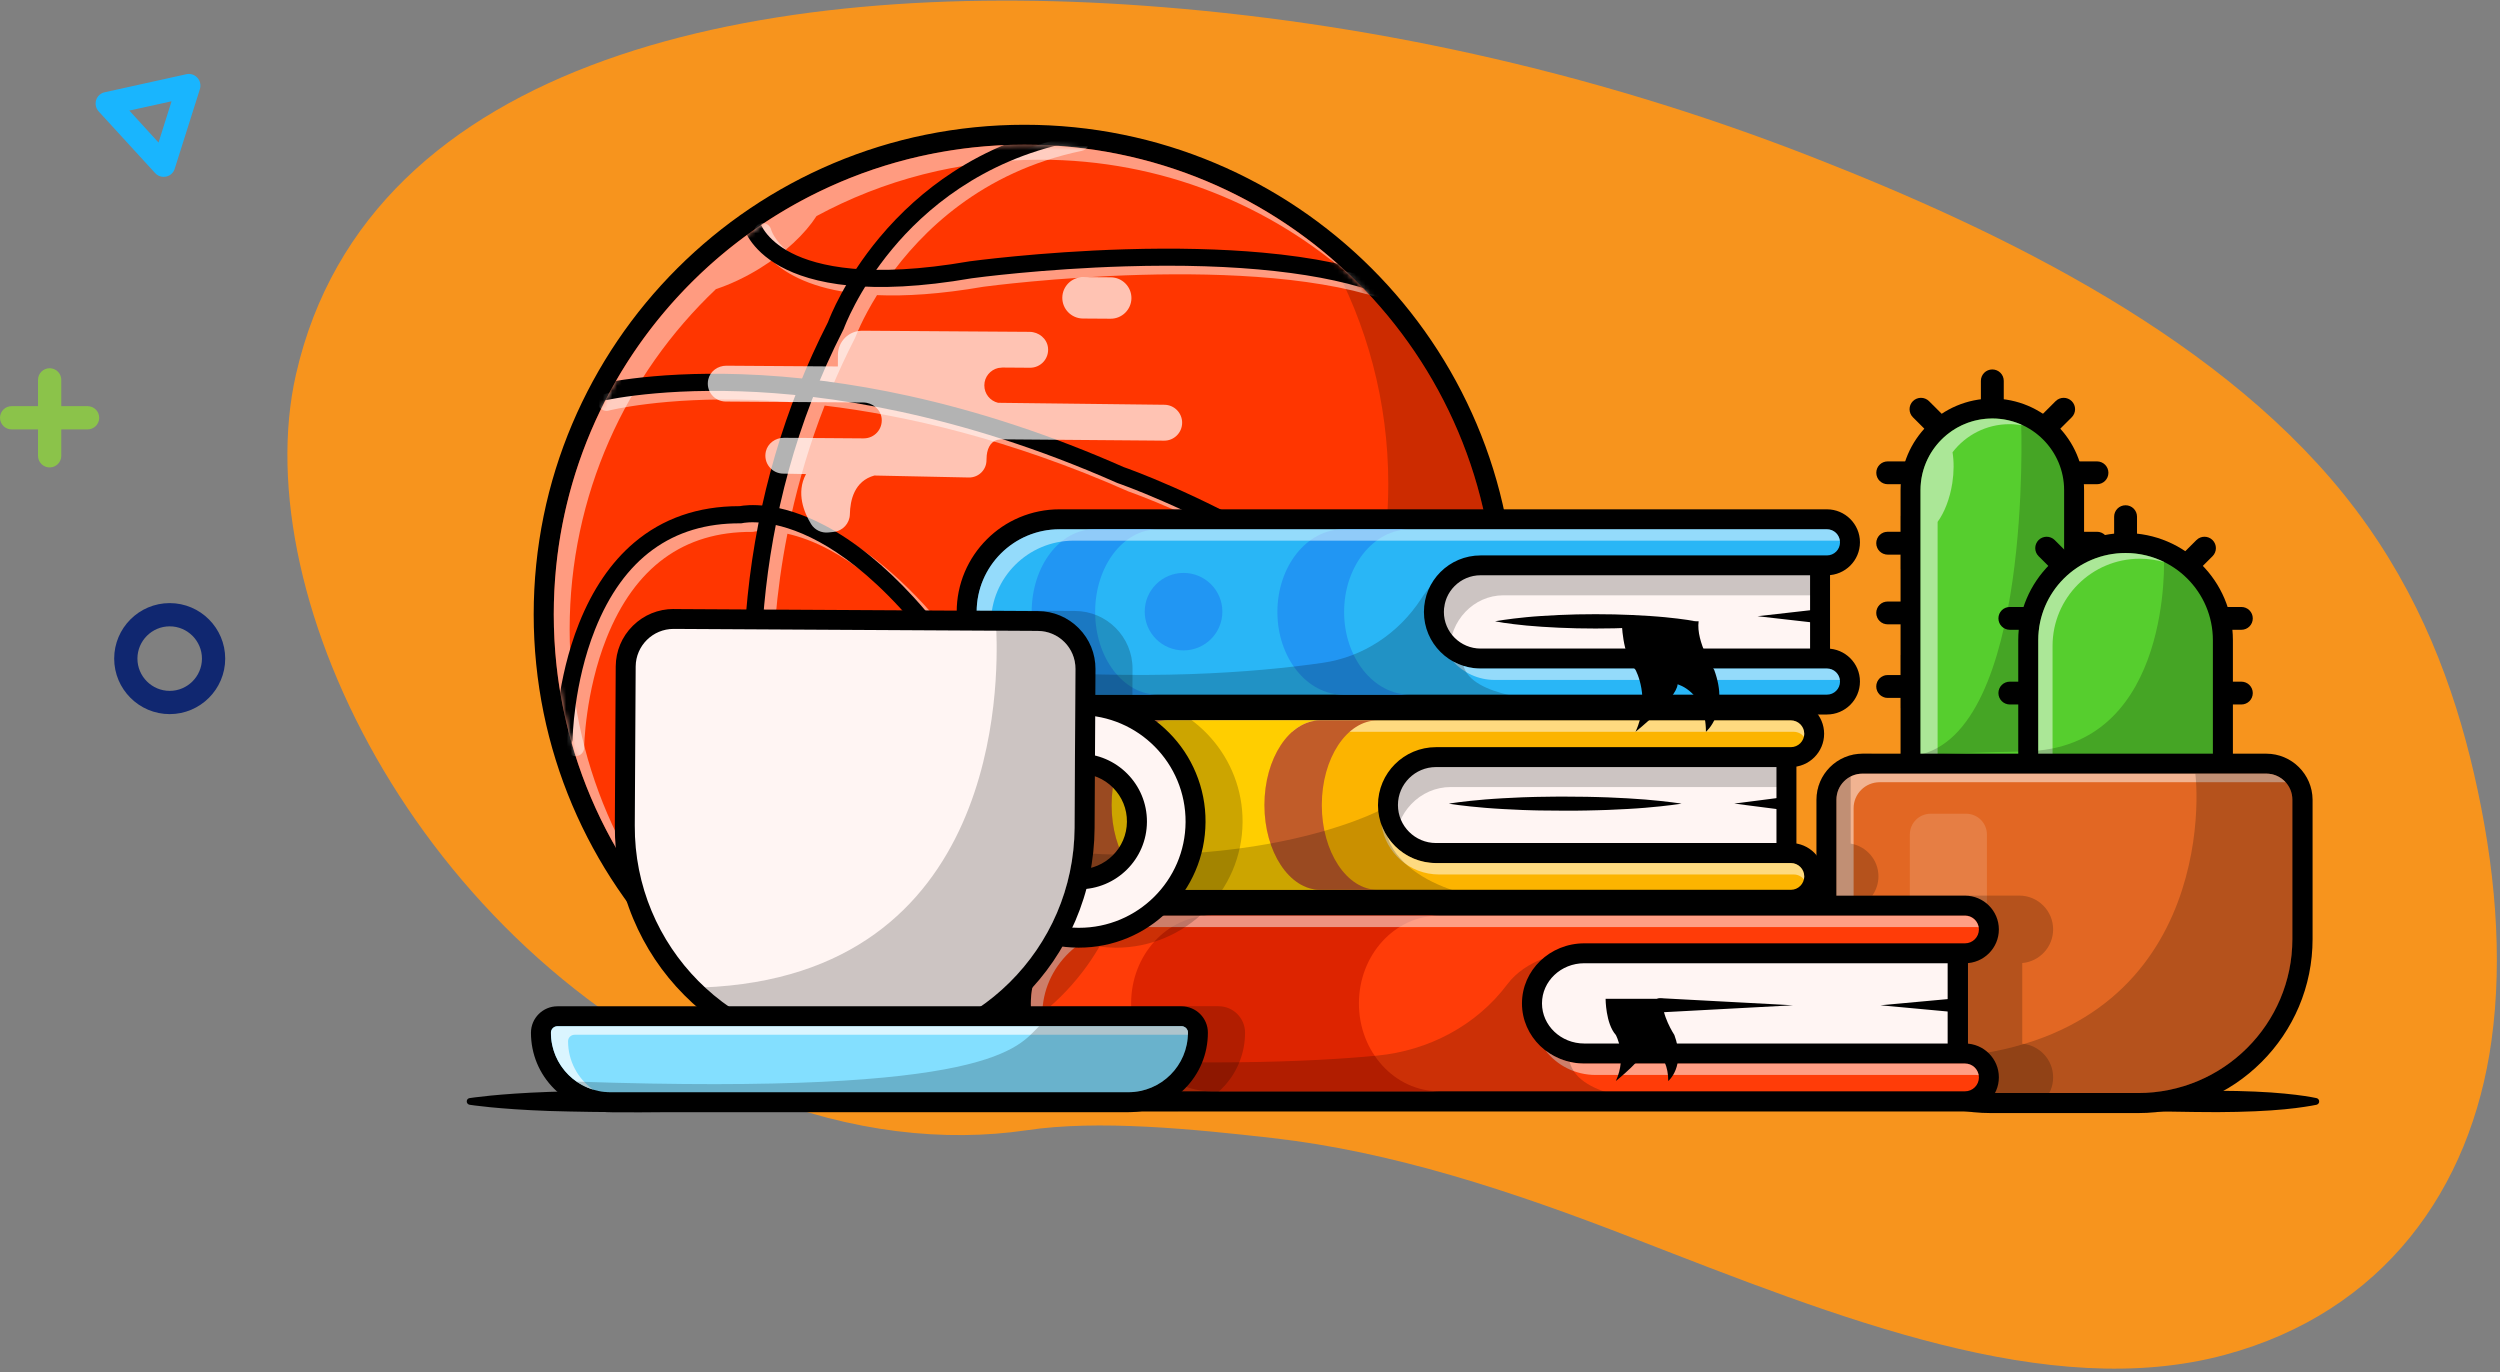 <svg width="541" height="297" viewBox="0 0 541 297" fill="none" xmlns="http://www.w3.org/2000/svg">
<rect x="0" y="0" width="541" height="297" fill="#808080" stroke="none"/>
<g clip-path="url(#clip0_1105_102)">
<path d="M391.993 33.915C433.454 50.105 482.211 73.693 509.771 110.274C523.691 128.708 531.037 148.592 535.365 167.38C539.988 187.423 541.668 207.153 539.156 225.2C534.727 257.374 515.717 283.928 481.522 293.175C443.264 303.52 397.865 285.185 353.318 267.898C326.969 257.653 301.163 249.198 275.364 246.268C258.037 244.301 237.595 242.267 222.168 244.586C204.407 247.198 184.389 245.048 163.803 236.894C92.355 208.476 52.95 129.912 64.046 81.028C79.742 12.083 165.36 -4.696 247.494 1.232C294.101 4.582 343.344 14.916 391.993 33.915Z" fill="#F7941D"/>
<path d="M10.745 101.154C9.356 101.154 8.229 100.027 8.229 98.639V82.2C8.229 80.811 9.356 79.685 10.745 79.685C12.133 79.685 13.26 80.811 13.26 82.2V98.639C13.26 100.027 12.133 101.154 10.745 101.154Z" fill="#8BC34A"/>
<path d="M18.954 92.924H2.515C1.127 92.924 0 91.797 0 90.409C0 89.021 1.127 87.894 2.515 87.894H18.954C20.343 87.894 21.469 89.021 21.469 90.409C21.469 91.797 20.343 92.924 18.954 92.924Z" fill="#8BC34A"/>
<path d="M36.721 154.535C30.101 154.535 24.709 149.143 24.709 142.523C24.709 135.903 30.101 130.511 36.721 130.511C43.341 130.511 48.734 135.903 48.734 142.523C48.734 149.143 43.341 154.535 36.721 154.535ZM36.721 135.541C32.878 135.541 29.739 138.68 29.739 142.523C29.739 146.366 32.878 149.505 36.721 149.505C40.564 149.505 43.703 146.366 43.703 142.523C43.703 138.68 40.564 135.541 36.721 135.541Z" fill="#102770"/>
<path d="M35.413 38.275C34.709 38.275 34.045 37.994 33.562 37.45L21.348 24.11C20.745 23.446 20.544 22.52 20.805 21.655C21.067 20.79 21.791 20.146 22.656 19.965L40.323 16.061C41.208 15.86 42.113 16.162 42.717 16.826C43.321 17.49 43.522 18.416 43.26 19.281L37.807 36.525C37.546 37.39 36.822 38.034 35.956 38.215C35.775 38.255 35.594 38.275 35.413 38.275ZM27.988 23.929L34.306 30.851L37.123 21.917L27.988 23.929Z" fill="#19B5FE"/>
<path d="M101.616 237.63C101.616 237.63 103.183 237.383 106.098 237.095C109.027 236.807 113.317 236.478 118.79 236.285C124.249 236.107 130.891 236.011 138.509 236.025C146.127 236.038 154.707 236.189 164.071 236.189C201.542 236.189 251.512 236.189 301.469 236.189C351.439 236.189 401.395 236.189 438.866 236.189C448.23 236.189 456.825 236.189 464.429 236.189C468.238 236.176 471.799 236.107 475.086 236.066C478.386 236.025 481.411 236.025 484.134 236.093C486.87 236.162 489.304 236.258 491.422 236.409C493.539 236.56 495.354 236.738 496.812 236.917C499.741 237.273 501.295 237.63 501.295 237.63C501.693 237.712 501.941 238.11 501.858 238.508C501.79 238.796 501.57 239.002 501.295 239.071C501.295 239.071 499.727 239.414 496.812 239.784C495.354 239.963 493.539 240.155 491.422 240.292C489.304 240.443 486.856 240.539 484.134 240.608C481.397 240.676 478.372 240.69 475.086 240.635C471.786 240.594 468.224 240.511 464.429 240.511C456.811 240.511 448.23 240.511 438.866 240.511C401.395 240.511 351.425 240.511 301.469 240.511C251.499 240.511 201.542 240.511 164.071 240.511C154.707 240.511 146.113 240.662 138.509 240.676C130.891 240.69 124.263 240.58 118.79 240.415C113.331 240.223 109.027 239.894 106.098 239.606C103.169 239.318 101.616 239.071 101.616 239.071C101.217 239.002 100.942 238.632 101.011 238.234C101.052 237.918 101.313 237.671 101.616 237.63Z" fill="black"/>
<path d="M431.138 92.092C429.777 92.092 428.663 90.994 428.663 89.622V82.419C428.663 81.061 429.763 79.949 431.138 79.949C432.5 79.949 433.613 81.047 433.613 82.419V89.622C433.613 90.981 432.513 92.092 431.138 92.092Z" fill="black"/>
<path d="M441.465 96.126C440.832 96.126 440.2 95.879 439.718 95.399C438.756 94.438 438.756 92.874 439.718 91.914L444.834 86.81C445.796 85.849 447.364 85.849 448.326 86.81C449.289 87.77 449.289 89.334 448.326 90.295L443.211 95.399C442.73 95.893 442.097 96.126 441.465 96.126Z" fill="black"/>
<path d="M453.786 104.784H446.566C445.205 104.784 444.091 103.686 444.091 102.314C444.091 100.942 445.191 99.844 446.566 99.844H453.786C455.147 99.844 456.261 100.942 456.261 102.314C456.261 103.686 455.147 104.784 453.786 104.784Z" fill="black"/>
<path d="M415.724 104.784H408.504C407.143 104.784 406.029 103.686 406.029 102.314C406.029 100.942 407.129 99.844 408.504 99.844H415.724C417.085 99.844 418.199 100.942 418.199 102.314C418.199 103.686 417.099 104.784 415.724 104.784Z" fill="black"/>
<path d="M453.786 120.014H446.566C445.205 120.014 444.091 118.917 444.091 117.544C444.091 116.172 445.191 115.075 446.566 115.075H453.786C455.147 115.075 456.261 116.172 456.261 117.544C456.261 118.917 455.147 120.014 453.786 120.014Z" fill="black"/>
<path d="M415.724 120.014H408.504C407.143 120.014 406.029 118.917 406.029 117.544C406.029 116.172 407.129 115.075 408.504 115.075H415.724C417.085 115.075 418.199 116.172 418.199 117.544C418.199 118.917 417.099 120.014 415.724 120.014Z" fill="black"/>
<path d="M453.786 135.107H446.566C445.205 135.107 444.091 134.01 444.091 132.637C444.091 131.265 445.191 130.168 446.566 130.168H453.786C455.147 130.168 456.261 131.265 456.261 132.637C456.261 134.01 455.147 135.107 453.786 135.107Z" fill="black"/>
<path d="M415.724 135.107H408.504C407.143 135.107 406.029 134.01 406.029 132.637C406.029 131.265 407.129 130.168 408.504 130.168H415.724C417.085 130.168 418.199 131.265 418.199 132.637C418.199 134.01 417.099 135.107 415.724 135.107Z" fill="black"/>
<path d="M453.786 151.024H446.566C445.205 151.024 444.091 149.926 444.091 148.554C444.091 147.182 445.191 146.084 446.566 146.084H453.786C455.147 146.084 456.261 147.182 456.261 148.554C456.261 149.926 455.147 151.024 453.786 151.024Z" fill="black"/>
<path d="M415.724 151.024H408.504C407.143 151.024 406.029 149.926 406.029 148.554C406.029 147.182 407.129 146.084 408.504 146.084H415.724C417.085 146.084 418.199 147.182 418.199 148.554C418.199 149.926 417.099 151.024 415.724 151.024Z" fill="black"/>
<path d="M420.811 96.126C420.179 96.126 419.546 95.879 419.065 95.399L413.95 90.295C412.987 89.334 412.987 87.77 413.95 86.81C414.912 85.849 416.48 85.849 417.442 86.81L422.558 91.914C423.52 92.874 423.52 94.438 422.558 95.399C422.076 95.893 421.444 96.126 420.811 96.126Z" fill="black"/>
<path d="M431.138 199.527C421.361 199.527 413.441 191.624 413.441 181.868V106.046C413.441 96.291 421.361 88.388 431.138 88.388C440.915 88.388 448.835 96.291 448.835 106.046V181.868C448.835 191.624 440.915 199.527 431.138 199.527Z" fill="#56CE2E"/>
<path d="M431.138 201.695C420.192 201.695 411.282 192.804 411.282 181.882V106.06C411.282 95.138 420.192 86.247 431.138 86.247C442.084 86.247 450.994 95.138 450.994 106.06V181.882C450.994 192.804 442.097 201.695 431.138 201.695ZM431.138 90.555C422.571 90.555 415.6 97.512 415.6 106.06V181.882C415.6 190.43 422.571 197.386 431.138 197.386C439.705 197.386 446.676 190.43 446.676 181.882V106.06C446.676 97.512 439.705 90.555 431.138 90.555Z" fill="black"/>
<g opacity="0.5">
<path d="M434.851 91.79C435.882 91.79 436.886 91.9 437.862 92.092C435.827 91.118 433.545 90.569 431.138 90.569C427.412 90.569 423.988 91.886 421.306 94.082C417.827 96.922 415.6 101.244 415.6 106.074V115.555V181.896C415.6 189.415 420.99 195.699 428.113 197.098C422.901 194.587 419.299 189.277 419.299 183.13V112.934C420.756 110.945 421.939 107.981 422.475 104.564C422.846 102.15 422.847 99.844 422.53 97.869C425.377 94.164 429.846 91.79 434.851 91.79Z" fill="white"/>
</g>
<g opacity="0.2">
<path d="M437.381 91.626C437.381 91.626 439.856 158.817 414.83 163.441C414.83 163.441 448.959 161.589 448.959 163.441C448.959 165.293 448.959 101.175 448.959 101.175C448.959 101.175 446.649 92.243 437.381 91.626Z" fill="black"/>
</g>
<path d="M459.973 122.251C458.612 122.251 457.498 121.153 457.498 119.781V111.809C457.498 110.451 458.598 109.339 459.973 109.339C461.335 109.339 462.449 110.437 462.449 111.809V119.781C462.449 121.139 461.348 122.251 459.973 122.251Z" fill="black"/>
<path d="M471.4 126.724C470.768 126.724 470.135 126.477 469.654 125.997C468.691 125.036 468.691 123.472 469.654 122.512L475.306 116.872C476.268 115.912 477.836 115.912 478.798 116.872C479.761 117.833 479.761 119.397 478.798 120.357L473.147 125.997C472.665 126.477 472.033 126.724 471.4 126.724Z" fill="black"/>
<path d="M485.027 136.287H477.038C475.677 136.287 474.563 135.19 474.563 133.818C474.563 132.445 475.663 131.348 477.038 131.348H485.027C486.389 131.348 487.502 132.445 487.502 133.818C487.502 135.19 486.402 136.287 485.027 136.287Z" fill="black"/>
<path d="M442.923 136.287H434.933C433.572 136.287 432.458 135.19 432.458 133.818C432.458 132.445 433.558 131.348 434.933 131.348H442.923C444.284 131.348 445.398 132.445 445.398 133.818C445.398 135.19 444.284 136.287 442.923 136.287Z" fill="black"/>
<path d="M485.027 152.451H477.038C475.677 152.451 474.563 151.353 474.563 149.981C474.563 148.609 475.663 147.511 477.038 147.511H485.027C486.389 147.511 487.502 148.609 487.502 149.981C487.502 151.353 486.402 152.451 485.027 152.451Z" fill="black"/>
<path d="M442.923 152.451H434.933C433.572 152.451 432.458 151.353 432.458 149.981C432.458 148.609 433.558 147.511 434.933 147.511H442.923C444.284 147.511 445.398 148.609 445.398 149.981C445.398 151.353 444.284 152.451 442.923 152.451Z" fill="black"/>
<path d="M448.547 126.724C447.914 126.724 447.282 126.477 446.8 125.997L441.149 120.357C440.186 119.397 440.186 117.833 441.149 116.872C442.111 115.912 443.679 115.912 444.641 116.872L450.293 122.512C451.255 123.472 451.255 125.036 450.293 125.997C449.812 126.477 449.179 126.724 448.547 126.724Z" fill="black"/>
<path d="M459.974 199.527C448.34 199.527 438.921 190.115 438.921 178.52V138.524C438.921 126.916 448.354 117.517 459.974 117.517C471.607 117.517 481.026 126.93 481.026 138.524V178.52C481.04 190.128 471.607 199.527 459.974 199.527Z" fill="#56CE2E"/>
<path d="M459.974 201.695C447.172 201.695 436.749 191.294 436.749 178.52V138.524C436.749 125.75 447.172 115.349 459.974 115.349C472.775 115.349 483.199 125.75 483.199 138.524V178.52C483.199 191.294 472.775 201.695 459.974 201.695ZM459.974 119.671C449.55 119.671 441.08 128.123 441.08 138.524V178.52C441.08 188.921 449.55 197.373 459.974 197.373C470.397 197.373 478.867 188.921 478.867 178.52V138.524C478.867 128.137 470.397 119.671 459.974 119.671Z" fill="black"/>
<g opacity="0.5">
<path d="M444.174 179.755V139.759C444.174 129.358 452.644 120.906 463.067 120.906C464.951 120.906 466.766 121.18 468.485 121.702C465.927 120.412 463.04 119.671 459.973 119.671C449.55 119.671 441.08 128.123 441.08 138.524V178.52C441.08 187.041 446.773 194.258 454.556 196.577C448.409 193.476 444.174 187.096 444.174 179.755Z" fill="white"/>
</g>
<path d="M430.808 238.687C421.306 238.687 412.382 234.996 405.672 228.3C398.961 221.604 395.262 212.685 395.262 203.218V173.046C395.262 168.751 398.769 165.252 403.073 165.252H490.445C494.749 165.252 498.256 168.751 498.256 173.046V203.218C498.256 212.699 494.557 221.604 487.846 228.3C481.136 234.996 472.198 238.687 462.71 238.687H430.808Z" fill="#E26723"/>
<path d="M490.431 167.42C493.553 167.42 496.069 169.945 496.069 173.046V203.218C496.069 221.618 481.122 236.532 462.682 236.532H430.794C412.355 236.532 397.408 221.618 397.408 203.218V173.046C397.408 169.931 399.938 167.42 403.045 167.42H490.431ZM490.431 163.098H403.059C397.559 163.098 393.09 167.557 393.09 173.046V203.218C393.09 208.295 394.094 213.22 396.06 217.872C397.958 222.359 400.68 226.379 404.145 229.837C407.611 233.294 411.64 235.997 416.136 237.904C420.784 239.867 425.734 240.868 430.822 240.868H462.71C467.798 240.868 472.734 239.867 477.396 237.904C481.892 236.011 485.921 233.294 489.386 229.837C492.851 226.379 495.56 222.359 497.472 217.872C499.438 213.234 500.442 208.295 500.442 203.218V173.046C500.401 167.557 495.932 163.098 490.431 163.098Z" fill="black"/>
<g opacity="0.15">
<path d="M425.473 208.144H417.786C415.297 208.144 413.29 206.127 413.29 203.657V180.578C413.29 178.095 415.311 176.092 417.786 176.092H425.473C427.962 176.092 429.969 178.109 429.969 180.578V203.643C429.969 206.127 427.962 208.144 425.473 208.144Z" fill="white"/>
</g>
<g opacity="0.5">
<path d="M401.12 205.07V174.898C401.12 171.783 403.65 169.272 406.758 169.272H494.13C494.295 169.272 494.46 169.286 494.611 169.3C493.58 168.147 492.081 167.42 490.417 167.42H403.045C399.924 167.42 397.407 169.945 397.407 173.046V203.218C397.407 217.035 405.837 228.876 417.827 233.925C407.844 228.176 401.12 217.405 401.12 205.07Z" fill="white"/>
</g>
<g opacity="0.2">
<path d="M468.279 120.604C468.279 120.604 470.135 160.669 439.856 162.522L438.316 165.293H481.177V134.476C481.163 134.476 477.231 121.524 468.279 120.604Z" fill="black"/>
</g>
<g opacity="0.2">
<path d="M496.069 173.046C496.069 169.931 493.539 167.42 490.431 167.42H475.072C476.364 178.863 475.072 231.565 409.659 229C411.653 230.632 413.826 232.032 416.164 233.171L418.515 234.2C422.324 235.709 426.463 236.546 430.808 236.546H462.696C481.136 236.546 496.083 221.631 496.083 203.232V173.046H496.069Z" fill="black"/>
</g>
<g opacity="0.2">
<path d="M414.238 147.483C414.238 145.11 413.07 143.01 411.282 141.721V146.084H408.504C407.143 146.084 406.029 147.182 406.029 148.554C406.029 149.912 407.129 151.024 408.504 151.024H411.282V153.26C413.07 151.957 414.238 149.857 414.238 147.483Z" fill="black"/>
</g>
<g opacity="0.2">
<path d="M444.298 233.143C444.298 229.329 441.355 226.187 437.615 225.857V208.404C441.355 208.075 444.298 204.933 444.298 201.119C444.298 197.085 441.011 193.805 436.968 193.805H405.163C406.002 192.625 406.497 191.198 406.497 189.648C406.497 186.08 403.898 183.13 400.488 182.554V165.883C402.344 165.568 403.967 164.539 405.053 163.098H403.059C397.559 163.098 393.09 167.557 393.09 173.046V203.218C393.09 222.153 407.184 237.863 425.459 240.47H436.968C441.011 240.47 444.298 237.177 444.298 233.143Z" fill="black"/>
</g>
<g opacity="0.2">
<path d="M411.282 111.603V115.088H408.504C407.143 115.088 406.029 116.186 406.029 117.558C406.029 118.93 407.129 120.028 408.504 120.028H411.282V123.143C413.07 121.839 414.238 119.74 414.238 117.38C414.238 114.992 413.07 112.893 411.282 111.603Z" fill="black"/>
</g>
<g opacity="0.2">
<path d="M406.029 132.637C406.029 133.735 406.758 134.668 407.762 134.984V130.305C406.758 130.621 406.029 131.54 406.029 132.637Z" fill="black"/>
</g>
<path d="M221.687 236.738C207.647 236.738 194.02 233.994 181.205 228.574C168.815 223.347 157.691 215.869 148.148 206.333C138.591 196.797 131.097 185.696 125.858 173.348C120.44 160.546 117.676 146.962 117.676 132.953C117.676 118.944 120.426 105.347 125.858 92.559C131.097 80.196 138.591 69.096 148.148 59.574C157.705 50.038 168.829 42.56 181.205 37.332C194.034 31.926 207.647 29.168 221.687 29.168C235.726 29.168 249.353 31.912 262.169 37.332C274.558 42.56 285.683 50.038 295.226 59.574C304.783 69.11 312.277 80.21 317.516 92.559C322.934 105.36 325.697 118.944 325.697 132.953C325.697 146.962 322.947 160.56 317.516 173.348C312.277 185.71 304.783 196.81 295.226 206.333C285.669 215.869 274.545 223.347 262.169 228.574C249.353 233.994 235.726 236.738 221.687 236.738Z" fill="#FF3600"/>
<path d="M221.687 31.308C277.941 31.308 323.539 76.807 323.539 132.939C323.539 189.072 277.941 234.57 221.687 234.57C165.433 234.57 119.835 189.072 119.835 132.939C119.835 76.807 165.433 31.308 221.687 31.308ZM221.687 27C214.482 27 207.29 27.727 200.291 29.154C193.47 30.54 186.76 32.626 180.352 35.329C174.054 37.99 167.99 41.27 162.311 45.098C156.687 48.885 151.407 53.234 146.594 58.037C141.795 62.825 137.422 68.108 133.627 73.72C129.791 79.386 126.504 85.437 123.837 91.722C121.128 98.116 119.038 104.811 117.649 111.617C116.219 118.601 115.49 125.777 115.49 132.967C115.49 140.157 116.219 147.333 117.649 154.317C119.038 161.122 121.128 167.818 123.837 174.212C126.504 180.496 129.791 186.547 133.627 192.214C137.422 197.826 141.781 203.094 146.594 207.897C151.393 212.685 156.687 217.049 162.311 220.836C167.99 224.664 174.054 227.943 180.352 230.605C186.76 233.308 193.47 235.393 200.291 236.779C207.29 238.206 214.482 238.933 221.687 238.933C228.892 238.933 236.084 238.206 243.083 236.779C249.903 235.393 256.614 233.308 263.022 230.605C269.32 227.943 275.384 224.664 281.063 220.836C286.687 217.049 291.967 212.699 296.78 207.897C301.579 203.108 305.951 197.826 309.747 192.214C313.583 186.547 316.87 180.496 319.537 174.212C322.246 167.818 324.336 161.122 325.725 154.317C327.155 147.333 327.884 140.157 327.884 132.967C327.884 125.777 327.155 118.601 325.725 111.617C324.336 104.811 322.246 98.116 319.537 91.722C316.87 85.437 313.583 79.386 309.747 73.72C305.951 68.108 301.593 62.839 296.78 58.037C291.981 53.248 286.687 48.885 281.063 45.098C275.384 41.27 269.32 37.99 263.022 35.329C256.614 32.626 249.903 30.54 243.083 29.154C236.084 27.713 228.892 27 221.687 27Z" fill="black"/>
<g opacity="0.2">
<path d="M287.718 55.567C295.804 70.139 300.424 86.906 300.424 104.743C300.424 160.875 254.826 206.374 198.572 206.374C173.381 206.374 150.321 197.236 132.541 182.115C149.908 213.399 183.322 234.584 221.701 234.584C277.955 234.584 323.553 189.085 323.553 132.953C323.539 101.957 309.637 74.2 287.718 55.567Z" fill="black"/>
</g>
<g opacity="0.5">
<path d="M221.687 31.308C206.437 31.308 191.972 34.656 178.991 40.652C166.766 46.292 155.848 54.277 146.828 64.046C130.08 82.158 119.835 106.362 119.835 132.953C119.835 162.988 132.898 189.977 153.648 208.583C134.906 190.156 123.273 164.525 123.273 136.191C123.273 107.213 135.429 81.074 154.927 62.565C157.966 61.563 161.211 60.054 164.415 58.078C169.915 54.689 174.233 50.586 176.695 46.758C191.092 38.978 207.592 34.56 225.125 34.56C251.279 34.56 275.136 44.398 293.163 60.575C274.779 42.477 249.546 31.308 221.687 31.308Z" fill="white"/>
</g>
<mask id="mask0_1105_102" style="mask-type:luminance" maskUnits="userSpaceOnUse" x="119" y="31" width="205" height="204">
<path d="M221.687 234.57C277.938 234.57 323.539 189.068 323.539 132.939C323.539 76.81 277.938 31.308 221.687 31.308C165.436 31.308 119.835 76.81 119.835 132.939C119.835 189.068 165.436 234.57 221.687 234.57Z" fill="white"/>
</mask>
<g mask="url(#mask0_1105_102)">
<g opacity="0.5">
<path d="M334.553 169.794C319.455 145.727 296.065 128.823 279.096 118.875C261.454 108.53 246.878 103.357 245.655 102.932C219.968 91.584 197.376 86.412 179.885 84.216C181.425 80.539 183.13 76.834 185.028 73.143C185.069 73.075 185.096 72.993 185.124 72.924C185.165 72.814 186.554 69.068 189.785 63.868C195.932 64.129 203.495 63.662 212.79 62.057C214.413 61.837 272.249 54.222 301.771 65.611C301.991 65.693 302.211 65.734 302.445 65.734C303.188 65.734 303.889 65.281 304.178 64.554C304.549 63.607 304.068 62.537 303.119 62.167C272.441 50.325 214.715 58.064 212.268 58.393C212.24 58.393 212.227 58.393 212.199 58.407C204.224 59.793 197.651 60.301 192.219 60.232C199.328 50.188 212.419 37.14 234.131 32.639C235.135 32.433 235.782 31.445 235.575 30.458C235.369 29.456 234.393 28.811 233.389 29.017C213.024 33.243 200.057 44.59 192.756 53.372C190.83 55.69 189.18 57.954 187.805 60.04C169.531 58.599 166.932 49.914 166.877 49.708C166.643 48.72 165.653 48.116 164.663 48.336C163.659 48.556 163.04 49.557 163.26 50.545C163.398 51.135 166.038 61.426 185.605 63.553C183.13 67.82 181.934 70.893 181.686 71.552C179.61 75.627 177.74 79.702 176.076 83.763C171.222 83.242 166.808 82.968 162.903 82.83C142.84 82.158 131.248 85.135 130.767 85.273C129.777 85.533 129.186 86.549 129.447 87.537C129.708 88.525 130.726 89.115 131.716 88.854C131.826 88.826 143.404 85.863 162.971 86.549C166.478 86.672 170.383 86.919 174.66 87.345C171.552 95.412 169.228 103.426 167.495 111.246C164.924 111.027 163.219 111.274 162.573 111.411C146.429 111.342 134.425 120.124 127.811 136.74C122.902 149.089 122.709 161.259 122.695 161.767C122.682 162.782 123.507 163.619 124.524 163.633C124.538 163.633 124.538 163.633 124.552 163.633C125.569 163.633 126.394 162.823 126.408 161.808C126.408 161.685 126.587 149.816 131.248 138.098C137.368 122.731 147.983 115.006 162.751 115.102C162.889 115.102 163.054 115.088 163.205 115.047C163.233 115.047 164.484 114.773 166.725 114.924C161.638 140.829 163.178 164.635 166.23 182.54C171.332 212.452 181.645 232.841 181.741 233.047C182.071 233.692 182.717 234.062 183.391 234.062C183.68 234.062 183.969 233.994 184.23 233.857C185.138 233.39 185.509 232.279 185.041 231.373C184.945 231.181 174.893 211.299 169.888 181.937C166.89 164.346 165.378 140.939 170.397 115.5C172.954 116.076 176.103 117.146 179.734 119.122C189.167 124.254 203.784 136.589 219.789 166.24C219.803 166.281 219.831 166.309 219.844 166.336C219.941 166.501 230.185 182.842 242.176 198.443C257.494 218.366 268.563 228.121 275.892 228.121C276.594 228.121 277.254 228.039 277.873 227.861C278.863 227.586 279.44 226.571 279.165 225.583C278.89 224.595 277.873 224.019 276.883 224.293C274.366 224.993 266.226 223.662 245.132 196.206C233.568 181.168 223.64 165.417 223.021 164.429C201.46 124.528 181.961 114.224 171.153 111.823C172.899 103.947 175.278 95.893 178.455 87.77C195.781 89.856 218.401 94.932 244.225 106.362C244.28 106.389 244.321 106.403 244.376 106.417C244.967 106.622 303.256 126.902 331.404 171.769C331.762 172.332 332.353 172.634 332.972 172.634C333.302 172.634 333.646 172.538 333.948 172.346C334.828 171.811 335.089 170.658 334.553 169.794Z" fill="white"/>
</g>
</g>
<mask id="mask1_1105_102" style="mask-type:luminance" maskUnits="userSpaceOnUse" x="119" y="31" width="205" height="204">
<path d="M221.687 234.57C277.938 234.57 323.539 189.068 323.539 132.939C323.539 76.81 277.938 31.308 221.687 31.308C165.436 31.308 119.835 76.81 119.835 132.939C119.835 189.068 165.436 234.57 221.687 234.57Z" fill="white"/>
</mask>
<g mask="url(#mask1_1105_102)">
<path d="M299.943 63.896C299.723 63.896 299.489 63.854 299.269 63.772C286.989 59.038 267.725 56.912 243.565 57.639C225.62 58.174 211.058 60.109 210.301 60.218C165.68 67.943 160.95 49.502 160.758 48.72L164.374 47.897V47.87C164.415 48.02 165.433 51.752 171.291 54.757C176.928 57.639 188.177 60.301 209.71 56.569C209.738 56.569 209.751 56.555 209.779 56.555C209.93 56.541 224.932 54.497 243.468 53.948C254.373 53.619 264.369 53.866 273.17 54.661C284.253 55.663 293.493 57.57 300.63 60.328C301.579 60.699 302.06 61.769 301.689 62.716C301.386 63.443 300.685 63.896 299.943 63.896Z" fill="black"/>
<path d="M330.51 170.782C329.892 170.782 329.287 170.48 328.943 169.917C314.257 146.509 291.403 130.003 274.834 120.275C256.793 109.696 242.066 104.619 241.914 104.564C241.859 104.551 241.818 104.523 241.763 104.509C207.208 89.224 178.372 85.287 160.276 84.683C140.764 84.024 129.323 86.974 129.2 87.002C128.21 87.262 127.192 86.672 126.931 85.684C126.669 84.697 127.261 83.681 128.251 83.42C128.732 83.297 140.338 80.306 160.386 80.978C172.116 81.376 184.326 82.954 196.674 85.671C212.062 89.06 227.71 94.246 243.166 101.079C244.39 101.505 258.965 106.691 276.607 117.023C287.388 123.348 297.206 130.332 305.787 137.796C316.54 147.154 325.381 157.294 332.064 167.941C332.614 168.806 332.339 169.945 331.473 170.493C331.184 170.686 330.84 170.782 330.51 170.782Z" fill="black"/>
<path d="M273.362 226.255C269.443 226.255 264.521 223.497 258.415 217.872C253.052 212.946 246.755 205.77 239.687 196.563C227.696 180.963 217.452 164.621 217.356 164.456C217.328 164.429 217.314 164.388 217.301 164.36C201.295 134.709 186.678 122.374 177.245 117.243C167.33 111.85 160.95 113.14 160.716 113.195C160.565 113.236 160.427 113.25 160.262 113.25C145.48 113.154 134.879 120.879 128.76 136.246C124.098 147.964 123.919 159.832 123.905 159.942C123.892 160.957 123.067 161.767 122.049 161.767C122.035 161.767 122.035 161.767 122.022 161.767C121.004 161.753 120.179 160.916 120.193 159.901C120.193 159.393 120.385 147.223 125.308 134.874C128.237 127.533 132.238 121.661 137.202 117.448C143.39 112.193 151.049 109.531 159.96 109.531C160.001 109.531 160.042 109.531 160.084 109.531C161.514 109.257 168.417 108.365 178.565 113.744C184.959 117.133 191.408 122.36 197.747 129.276C205.571 137.824 213.23 149.02 220.546 162.535C221.178 163.537 231.106 179.275 242.657 194.313C249.601 203.341 255.761 210.353 260.959 215.141C268.948 222.496 272.812 222.839 274.407 222.4C275.397 222.125 276.415 222.702 276.69 223.69C276.965 224.677 276.387 225.693 275.397 225.967C274.751 226.173 274.077 226.255 273.362 226.255Z" fill="black"/>
<path d="M180.888 232.196C180.215 232.196 179.568 231.826 179.238 231.181C179.128 230.975 176.598 225.981 173.394 217.227C170.452 209.173 166.381 196.303 163.728 180.674C160.73 163.098 160.084 145.7 161.789 128.96C163.934 108.049 169.778 88.113 179.183 69.7C179.596 68.588 182.745 60.534 190.239 51.505C194.887 45.921 200.236 41.133 206.162 37.263C213.574 32.42 221.879 29.031 230.872 27.165C231.876 26.959 232.852 27.604 233.059 28.605C233.265 29.607 232.619 30.581 231.615 30.787C212.295 34.794 200.002 45.551 193.085 53.879C185.591 62.894 182.649 70.989 182.621 71.072C182.594 71.14 182.566 71.222 182.525 71.291C161.637 112.138 162.751 152.999 167.371 180.071C172.377 209.433 182.429 229.315 182.525 229.507C182.992 230.413 182.635 231.524 181.713 231.991C181.466 232.142 181.177 232.196 180.888 232.196Z" fill="black"/>
</g>
<path d="M310.242 161.685C303.586 161.685 298.196 167.296 298.196 174.226C298.196 181.155 303.586 186.766 310.242 186.766H386.586V161.685H310.242Z" fill="#FFF5F3"/>
<path d="M388.745 188.921H310.242C302.404 188.921 296.037 182.335 296.037 174.226C296.037 166.116 302.404 159.53 310.242 159.53H388.745V188.921ZM310.242 163.839C304.796 163.839 300.369 168.49 300.369 174.226C300.369 179.947 304.796 184.612 310.242 184.612H384.427V163.852H310.242V163.839Z" fill="black"/>
<g opacity="0.2">
<path d="M301.895 182.856C301.895 175.927 307.285 170.315 313.94 170.315H386.586V161.685H310.241C303.586 161.685 298.196 167.296 298.196 174.226C298.196 177.793 299.626 181.004 301.922 183.281C301.922 183.13 301.895 182.993 301.895 182.856Z" fill="black"/>
</g>
<path d="M217.41 194.711C206.093 194.711 196.88 185.518 196.88 174.226C196.88 162.933 206.093 153.74 217.41 153.74H387.521C390.312 153.74 392.581 156.004 392.581 158.79C392.581 161.575 390.312 163.839 387.521 163.839H310.75C305.016 163.839 300.341 168.49 300.341 174.226C300.341 179.947 305.002 184.612 310.75 184.612H387.521C390.312 184.612 392.581 186.876 392.581 189.662C392.581 192.447 390.312 194.711 387.521 194.711H217.41Z" fill="#FCB400"/>
<path d="M387.535 155.894C389.13 155.894 390.436 157.184 390.436 158.79C390.436 160.381 389.143 161.685 387.535 161.685H310.764C303.82 161.685 298.196 167.297 298.196 174.226C298.196 181.155 303.82 186.767 310.764 186.767H387.535C389.13 186.767 390.436 188.056 390.436 189.662C390.436 191.253 389.143 192.557 387.535 192.557H217.41C207.262 192.557 199.039 184.352 199.039 174.226C199.039 164.1 207.262 155.894 217.41 155.894H387.535ZM387.535 151.586H217.41C214.344 151.586 211.374 152.19 208.582 153.37C205.873 154.509 203.453 156.141 201.377 158.213C199.301 160.285 197.664 162.714 196.523 165.403C195.34 168.202 194.735 171.166 194.735 174.212C194.735 177.272 195.34 180.235 196.523 183.021C197.664 185.724 199.301 188.139 201.377 190.21C203.453 192.282 205.887 193.915 208.582 195.054C211.388 196.234 214.358 196.838 217.41 196.838H387.521C391.508 196.838 394.74 193.6 394.74 189.634C394.74 185.669 391.495 182.431 387.521 182.431H310.75C306.213 182.431 302.514 178.74 302.514 174.212C302.514 169.684 306.213 165.993 310.75 165.993H387.521C391.508 165.993 394.74 162.755 394.74 158.79C394.74 154.824 391.522 151.586 387.535 151.586Z" fill="black"/>
<g opacity="0.5">
<path d="M199.672 176.695C199.672 166.569 207.895 158.364 218.043 158.364H388.153C389.047 158.364 389.831 158.776 390.367 159.407C390.408 159.215 390.436 159.009 390.436 158.79C390.436 157.198 389.143 155.894 387.534 155.894H217.41C207.262 155.894 199.039 164.1 199.039 174.226C199.039 176.215 199.356 178.122 199.947 179.92C199.768 178.863 199.672 177.793 199.672 176.695Z" fill="white"/>
</g>
<g opacity="0.5">
<path d="M387.535 186.767H310.764C305.333 186.767 300.712 183.309 298.966 178.493C299.846 184.557 305.058 189.236 311.383 189.236H388.153C389.047 189.236 389.831 189.648 390.367 190.279C390.408 190.087 390.436 189.881 390.436 189.662C390.436 188.056 389.13 186.767 387.535 186.767Z" fill="white"/>
</g>
<path d="M273.61 174.226C273.61 164.1 279.014 155.894 285.683 155.894H252.612C245.943 155.894 240.539 164.1 240.539 174.226C240.539 184.352 245.943 192.557 252.612 192.557H285.683C279.027 192.543 273.61 184.338 273.61 174.226Z" fill="#FFCE00"/>
<path d="M286.04 174.226C286.04 164.1 291.445 155.894 298.114 155.894H285.697C279.028 155.894 273.624 164.1 273.624 174.226C273.624 184.352 279.028 192.557 285.697 192.557H298.114C291.445 192.543 286.04 184.338 286.04 174.226Z" fill="#C15C29"/>
<path d="M240.553 174.226C240.553 164.1 245.957 155.894 252.626 155.894H240.209C233.54 155.894 228.136 164.1 228.136 174.226C228.136 184.352 233.54 192.557 240.209 192.557H252.626C245.957 192.543 240.553 184.338 240.553 174.226Z" fill="#C15C29"/>
<g opacity="0.2">
<path d="M299.612 174.843C299.612 174.843 265.634 193.956 200.153 179.769C200.153 179.769 197.994 182.54 198.613 183.158C199.232 183.775 209.119 193.023 209.119 193.023L217.149 194.258C217.149 194.258 328.351 192.721 326.811 194.258C325.271 195.795 301.936 192.708 299.695 179L300.547 170.836L299.612 174.843Z" fill="black"/>
</g>
<path d="M384.881 175.131L375.296 173.896L384.881 172.661C385.568 172.579 386.187 173.059 386.269 173.732C386.352 174.404 385.871 175.035 385.197 175.117C385.087 175.145 384.977 175.145 384.881 175.131Z" fill="black"/>
<path d="M363.883 173.91C363.883 173.91 363.099 174.047 361.724 174.212C361.037 174.294 360.198 174.39 359.236 174.5C358.273 174.596 357.2 174.706 356.018 174.802C354.835 174.898 353.556 174.994 352.209 175.063C350.861 175.145 349.431 175.213 347.946 175.268C347.204 175.296 346.461 175.323 345.705 175.337C345.32 175.351 344.949 175.364 344.563 175.364C344.178 175.378 343.793 175.378 343.408 175.392C341.855 175.433 340.287 175.433 338.706 175.433C337.124 175.419 335.557 175.419 334.003 175.392C333.618 175.392 333.233 175.378 332.848 175.378C332.463 175.364 332.078 175.351 331.707 175.351C330.95 175.323 330.194 175.31 329.465 175.282C327.994 175.227 326.564 175.159 325.202 175.076C324.529 175.035 323.869 174.994 323.236 174.953C322.604 174.898 321.985 174.857 321.393 174.816C320.211 174.72 319.125 174.623 318.176 174.514C317.213 174.418 316.374 174.322 315.687 174.226C314.312 174.047 313.528 173.91 313.528 173.91C313.528 173.91 314.312 173.773 315.687 173.594C316.374 173.512 317.213 173.402 318.176 173.306C319.138 173.21 320.211 173.1 321.393 173.004C321.985 172.963 322.604 172.908 323.236 172.867C323.869 172.826 324.529 172.785 325.202 172.744C326.55 172.661 327.98 172.593 329.465 172.538C330.208 172.51 330.95 172.483 331.707 172.469C332.092 172.456 332.463 172.442 332.848 172.442C333.233 172.442 333.618 172.428 334.003 172.428C335.557 172.387 337.124 172.387 338.706 172.387C340.287 172.401 341.855 172.401 343.408 172.428C343.793 172.442 344.178 172.442 344.563 172.456C344.949 172.469 345.334 172.483 345.705 172.483C346.461 172.51 347.217 172.524 347.946 172.552C349.417 172.607 350.848 172.675 352.209 172.757C353.556 172.84 354.835 172.936 356.018 173.018C357.2 173.114 358.287 173.21 359.236 173.32C360.198 173.416 361.037 173.512 361.724 173.608C363.099 173.773 363.883 173.91 363.883 173.91Z" fill="black"/>
<path d="M342.803 204.137C335.763 204.137 330.056 209.955 330.056 217.145C330.056 224.334 335.763 230.152 342.803 230.152H423.671V204.137H342.803Z" fill="#FFF5F3"/>
<path d="M425.871 232.334H342.803C334.567 232.334 327.856 225.514 327.856 217.131C327.856 208.747 334.567 201.928 342.803 201.928H425.871V232.334ZM342.803 206.333C336.987 206.333 332.243 211.19 332.243 217.145C332.243 223.099 336.973 227.957 342.803 227.957H421.471V206.333H342.803Z" fill="black"/>
<path d="M242.767 238.302C230.721 238.302 220.917 228.808 220.917 217.131C220.917 205.454 230.721 195.96 242.767 195.96H425.225C428.072 195.96 430.396 198.278 430.396 201.119C430.396 203.959 428.072 206.278 425.225 206.278H342.831C336.602 206.278 331.528 211.149 331.528 217.131C331.528 223.113 336.602 227.984 342.831 227.984H425.225C428.072 227.984 430.396 230.303 430.396 233.143C430.396 235.984 428.072 238.302 425.225 238.302H242.767Z" fill="#FF3C08"/>
<path d="M425.225 198.127C426.889 198.127 428.237 199.472 428.237 201.132C428.237 202.793 426.889 204.137 425.225 204.137H342.831C335.392 204.137 329.355 209.955 329.355 217.145C329.355 224.334 335.392 230.152 342.831 230.152H425.225C426.889 230.152 428.237 231.497 428.237 233.157C428.237 234.817 426.889 236.162 425.225 236.162H242.767C231.89 236.162 223.076 227.655 223.076 217.158C223.076 206.662 231.89 198.155 242.767 198.155H425.225M425.225 193.819H242.767C239.549 193.819 236.414 194.437 233.471 195.63C230.611 196.797 228.053 198.47 225.839 200.597C223.626 202.738 221.879 205.235 220.669 208.007C219.404 210.902 218.758 213.975 218.758 217.131C218.758 220.287 219.404 223.36 220.669 226.255C221.893 229.041 223.626 231.538 225.839 233.665C228.04 235.791 230.611 237.465 233.471 238.632C236.428 239.839 239.549 240.443 242.767 240.443H425.225C429.268 240.443 432.554 237.164 432.554 233.13C432.554 229.096 429.268 225.816 425.225 225.816H342.831C337.784 225.816 333.687 221.92 333.687 217.131C333.687 212.342 337.784 208.446 342.831 208.446H425.225C429.268 208.446 432.554 205.166 432.554 201.132C432.554 197.098 429.268 193.819 425.225 193.819Z" fill="black"/>
<g opacity="0.5">
<path d="M425.225 230.152H342.831C339.668 230.152 336.767 229.096 334.47 227.339C336.918 230.536 340.864 232.622 345.306 232.622H427.7C427.865 232.622 428.03 232.649 428.182 232.677C427.948 231.236 426.724 230.152 425.225 230.152Z" fill="white"/>
</g>
<path d="M294.071 217.145C294.071 206.648 301.826 198.141 311.41 198.141H262.114C252.543 198.141 244.774 206.648 244.774 217.145C244.774 227.641 252.53 236.148 262.114 236.148H311.41C301.826 236.148 294.071 227.641 294.071 217.145Z" fill="#DD2400"/>
<g opacity="0.5">
<path d="M225.551 219.614C225.551 209.118 234.365 200.611 245.242 200.611H427.7C427.865 200.611 428.03 200.638 428.181 200.666C427.948 199.239 426.71 198.155 425.225 198.155H242.767C231.89 198.155 223.075 206.662 223.075 217.158C223.075 222.907 225.729 228.067 229.91 231.552C227.187 228.272 225.551 224.129 225.551 219.614Z" fill="white"/>
</g>
<g opacity="0.2">
<path d="M337.922 206.291C337.922 206.291 330.331 207.458 326.192 212.987C319.509 221.92 309.114 227.367 297.99 228.437C282.685 229.905 259.171 230.673 223.942 228.794L220.848 238.042H357.09C357.09 238.042 339.476 237.424 339.476 228.176L335.158 224.472L332.064 218.928C332.05 218.928 332.669 209.063 337.922 206.291Z" fill="black"/>
</g>
<path d="M347.451 216.143C347.451 216.143 347.451 221.481 349.665 223.964C349.665 223.964 352.167 228.492 349.665 233.939C349.665 233.939 356.293 228.615 356.444 226.297C356.444 226.297 361.009 227.477 361.009 233.939C361.009 233.939 364.846 230.756 362.329 223.964C362.329 223.964 359.387 219.532 359.827 216.143H347.451Z" fill="black"/>
<path d="M359.332 216.006L388.016 217.543L359.332 219.079C358.479 219.121 357.75 218.476 357.709 217.625C357.668 216.774 358.314 216.047 359.167 216.006C359.222 216.006 359.29 216.006 359.332 216.006Z" fill="black"/>
<path d="M406.923 217.543L423.671 216.006C424.524 215.924 425.28 216.555 425.363 217.405C425.445 218.256 424.813 219.011 423.96 219.093C423.864 219.107 423.767 219.107 423.671 219.093L406.923 217.543Z" fill="black"/>
<path d="M319.812 120.193C313.363 120.193 308.138 125.667 308.138 132.432C308.138 139.196 313.363 144.671 319.812 144.671H393.86V120.193H319.812Z" fill="#FFF5F3"/>
<path d="M396.019 146.825H319.812C312.18 146.825 305.965 140.362 305.965 132.432C305.965 124.487 312.18 118.038 319.812 118.038H396.019V146.825ZM319.812 122.347C314.559 122.347 310.297 126.875 310.297 132.432C310.297 137.989 314.559 142.516 319.812 142.516H391.701V122.347H319.812Z" fill="black"/>
<g opacity="0.2">
<path d="M313.693 141.062C313.693 134.298 318.918 128.823 325.367 128.823H393.86V120.193H319.812C313.363 120.193 308.138 125.667 308.138 132.432C308.138 136.905 310.434 140.801 313.844 142.942C313.748 142.324 313.693 141.693 313.693 141.062Z" fill="black"/>
</g>
<path d="M229.277 152.478C218.194 152.478 209.188 143.491 209.188 132.432C209.188 121.373 218.194 112.385 229.277 112.385H395.345C398.095 112.385 400.337 114.622 400.337 117.366C400.337 120.11 398.095 122.347 395.345 122.347H320.403C314.834 122.347 310.297 126.875 310.297 132.432C310.297 137.989 314.834 142.517 320.403 142.517H395.345C398.095 142.517 400.337 144.753 400.337 147.497C400.337 150.241 398.095 152.478 395.345 152.478H229.277Z" fill="#29B6F6"/>
<path d="M395.345 114.54C396.913 114.54 398.178 115.802 398.178 117.366C398.178 118.93 396.913 120.193 395.345 120.193H320.403C313.624 120.193 308.138 125.667 308.138 132.432C308.138 139.196 313.624 144.671 320.403 144.671H395.345C396.913 144.671 398.178 145.933 398.178 147.497C398.178 149.061 396.913 150.324 395.345 150.324H229.277C219.377 150.324 211.346 142.311 211.346 132.432C211.346 122.553 219.377 114.54 229.277 114.54H395.345ZM395.345 110.217H229.277C226.28 110.217 223.364 110.807 220.614 111.96C217.96 113.085 215.582 114.677 213.546 116.721C211.498 118.766 209.902 121.139 208.775 123.774C207.62 126.518 207.029 129.427 207.029 132.418C207.029 135.409 207.62 138.318 208.775 141.062C209.902 143.71 211.498 146.084 213.546 148.115C215.595 150.159 217.974 151.751 220.614 152.876C223.364 154.028 226.28 154.618 229.277 154.618H395.345C399.291 154.618 402.495 151.421 402.495 147.483C402.495 143.546 399.291 140.349 395.345 140.349H320.403C316.031 140.349 312.455 136.795 312.455 132.418C312.455 128.055 316.017 124.487 320.403 124.487H395.345C399.291 124.487 402.495 121.29 402.495 117.352C402.495 113.428 399.291 110.217 395.345 110.217Z" fill="black"/>
<g opacity="0.5">
<path d="M395.345 144.671H320.404C318.231 144.671 316.182 144.094 314.408 143.106C316.65 145.576 319.881 147.14 323.484 147.14H398.136C397.958 145.741 396.789 144.671 395.345 144.671Z" fill="white"/>
</g>
<path d="M236.991 132.432C236.991 122.553 243.055 114.54 250.536 114.54H236.799C229.318 114.54 223.254 122.553 223.254 132.432C223.254 142.311 229.318 150.324 236.799 150.324H250.536C243.042 150.31 236.991 142.311 236.991 132.432Z" fill="#2196F3"/>
<path d="M290.867 132.432C290.867 122.553 297.233 114.54 305.099 114.54H290.66C282.795 114.54 276.428 122.553 276.428 132.432C276.428 142.311 282.795 150.324 290.66 150.324H305.099C297.247 150.31 290.867 142.311 290.867 132.432Z" fill="#2196F3"/>
<path d="M256.119 140.746C260.759 140.746 264.52 136.993 264.52 132.363C264.52 127.733 260.759 123.979 256.119 123.979C251.479 123.979 247.717 127.733 247.717 132.363C247.717 136.993 251.479 140.746 256.119 140.746Z" fill="#2196F3"/>
<path d="M350.958 134.449C350.958 134.449 350.958 141.625 353.928 144.959C353.928 144.959 357.297 151.051 353.928 158.364C353.928 158.364 362.838 151.216 363.031 148.087C363.031 148.087 369.164 149.665 369.164 158.364C369.164 158.364 374.306 154.083 370.951 144.959C370.951 144.959 366.991 139.004 367.582 134.449H350.958Z" fill="black"/>
<path d="M323.539 134.449C323.539 134.449 324.212 134.311 325.409 134.147C326 134.064 326.729 133.968 327.554 133.859C328.379 133.763 329.314 133.653 330.331 133.557C331.349 133.461 332.449 133.365 333.618 133.296C334.787 133.214 336.024 133.145 337.289 133.09C339.833 132.967 342.556 132.912 345.279 132.912C348.001 132.912 350.71 132.967 353.268 133.09C354.547 133.145 355.77 133.214 356.939 133.296C357.517 133.337 358.094 133.378 358.644 133.42C359.194 133.474 359.731 133.516 360.239 133.557C361.257 133.653 362.192 133.749 363.017 133.859C363.842 133.955 364.571 134.051 365.162 134.147C366.345 134.325 367.032 134.462 367.032 134.462C367.032 134.462 366.358 134.6 365.162 134.778C364.571 134.86 363.842 134.97 363.017 135.066C362.192 135.162 361.257 135.272 360.239 135.368C359.731 135.423 359.194 135.464 358.644 135.505C358.094 135.546 357.53 135.587 356.939 135.629C355.77 135.711 354.533 135.78 353.268 135.834C350.724 135.958 348.001 136.013 345.279 136.013C342.556 136.013 339.847 135.958 337.289 135.834C336.01 135.78 334.787 135.711 333.618 135.629C332.449 135.546 331.349 135.45 330.331 135.368C329.314 135.272 328.379 135.176 327.554 135.066C326.729 134.97 326 134.874 325.409 134.778C324.226 134.586 323.539 134.449 323.539 134.449Z" fill="black"/>
<path d="M380.329 133.351L393.86 131.814C394.712 131.718 395.482 132.322 395.579 133.172C395.675 134.023 395.07 134.792 394.217 134.888C394.094 134.901 393.984 134.901 393.86 134.888L380.329 133.351Z" fill="black"/>
<g opacity="0.5">
<path d="M214.44 134.888C214.44 125.009 222.471 116.996 232.371 116.996H398.136C397.957 115.61 396.789 114.526 395.345 114.526H229.277C219.377 114.526 211.346 122.539 211.346 132.418C211.346 138.771 214.674 144.355 219.679 147.525C216.448 144.3 214.44 139.827 214.44 134.888Z" fill="white"/>
</g>
<g opacity="0.2">
<path d="M314.284 121.949C314.284 121.949 310.42 125.173 307.533 129.591C302.693 137.028 295.02 142.173 286.219 143.436C271.382 145.576 247.717 147.374 215.788 144.767L217.122 148.65L225.771 152.354L333.577 151.435C333.577 151.435 315.976 150.516 316.581 142.503L311.644 136.342L314.284 121.949Z" fill="black"/>
</g>
<g opacity="0.2">
<path d="M269.43 223.47C269.43 220.314 266.858 217.748 263.695 217.748H227.311C228.081 217.062 228.851 216.363 229.58 215.635C232.866 212.37 235.658 208.747 237.927 204.837C239.054 204.988 240.195 205.07 241.351 205.084H241.502C256.518 205.084 268.811 192.886 268.893 177.903C268.976 163.976 258.553 152.409 245.049 150.653L245.077 144.767C245.118 137.879 239.535 132.24 232.633 132.212L207.015 132.075C207.015 132.185 207.001 132.308 207.001 132.418C207.001 140.582 211.443 147.717 218.029 151.572H217.397C204.884 151.572 194.708 161.726 194.708 174.212C194.708 186.698 204.884 196.851 217.397 196.851H230.9C223.64 200.872 218.731 208.446 218.731 217.131C218.731 222.208 220.408 226.9 223.255 230.742L220.821 238.028H232.083C235.3 239.578 238.917 240.457 242.739 240.457H254.84C263.104 239.181 269.43 232.059 269.43 223.47ZM244.898 179.206L244.967 167.983C246.438 168.49 247.786 169.327 248.9 170.466C250.852 172.442 251.925 175.049 251.897 177.821C251.87 182.609 248.556 186.629 244.128 187.782C244.609 184.969 244.884 182.101 244.898 179.206Z" fill="black"/>
</g>
<path d="M233.334 202.93C219.418 202.847 208.17 191.5 208.252 177.615C208.294 170.919 210.934 164.621 215.692 159.901C220.449 155.181 226.761 152.574 233.471 152.574H233.623C247.538 152.656 258.786 164.004 258.704 177.889C258.663 184.585 256.022 190.883 251.265 195.603C246.507 200.323 240.195 202.93 233.485 202.93H233.334ZM233.485 165.225C226.596 165.225 220.972 170.809 220.931 177.683C220.889 184.599 226.5 190.238 233.416 190.279H233.485C240.374 190.279 245.998 184.695 246.039 177.82C246.053 174.473 244.774 171.317 242.409 168.943C240.044 166.569 236.909 165.238 233.554 165.225H233.485Z" fill="#FFF5F3"/>
<path d="M233.485 154.742C233.526 154.742 233.568 154.742 233.623 154.742C246.356 154.81 256.628 165.17 256.559 177.889C256.49 190.553 246.177 200.776 233.499 200.776C233.458 200.776 233.416 200.776 233.361 200.776C220.628 200.707 210.356 190.348 210.425 177.628C210.48 164.964 220.793 154.742 233.485 154.742ZM233.485 192.447C241.57 192.447 248.157 185.93 248.198 177.848C248.24 169.739 241.694 163.125 233.568 163.084C233.54 163.084 233.513 163.084 233.485 163.084C225.4 163.084 218.813 169.602 218.772 177.683C218.73 185.792 225.276 192.406 233.403 192.447C233.43 192.447 233.458 192.447 233.485 192.447ZM233.485 150.433C229.8 150.433 226.238 151.147 222.869 152.56C219.611 153.932 216.695 155.881 214.179 158.378C211.663 160.875 209.682 163.77 208.294 167.008C206.85 170.356 206.121 173.924 206.094 177.601C206.066 181.292 206.781 184.873 208.184 188.248C209.545 191.514 211.498 194.45 214 196.961C216.503 199.486 219.418 201.475 222.677 202.861C226.046 204.302 229.635 205.057 233.334 205.07C233.389 205.07 233.444 205.07 233.485 205.07C237.17 205.07 240.732 204.357 244.101 202.943C247.36 201.571 250.275 199.623 252.791 197.126C255.307 194.629 257.288 191.733 258.676 188.495C260.12 185.147 260.849 181.58 260.876 177.903C260.904 174.212 260.189 170.631 258.786 167.255C257.425 163.99 255.472 161.053 252.97 158.543C250.467 156.018 247.552 154.028 244.293 152.643C240.924 151.202 237.335 150.447 233.636 150.433C233.581 150.433 233.526 150.433 233.485 150.433ZM233.485 188.139H233.43C227.696 188.111 223.062 183.432 223.089 177.711C223.117 172.03 227.778 167.393 233.485 167.393H233.54C236.318 167.406 238.917 168.504 240.869 170.466C242.822 172.442 243.894 175.049 243.867 177.82C243.839 183.501 239.178 188.139 233.485 188.139Z" fill="black"/>
<path d="M184.684 228.547C177.974 228.506 171.456 227.161 165.337 224.54C159.424 222.002 154.13 218.393 149.578 213.81C145.041 209.228 141.479 203.904 139.004 197.976C136.446 191.843 135.167 185.326 135.209 178.63L135.401 144.218C135.429 138.551 140.076 133.941 145.756 133.941L224.602 134.38C227.366 134.394 229.965 135.491 231.904 137.453C233.843 139.416 234.915 142.023 234.902 144.78L234.709 179.193C234.64 192.406 229.429 204.81 220.037 214.112C215.472 218.64 210.164 222.194 204.251 224.677C198.132 227.243 191.656 228.547 184.959 228.547C184.876 228.547 184.78 228.547 184.684 228.547Z" fill="#FFF5F3"/>
<path d="M145.769 136.095C145.783 136.095 145.797 136.095 145.81 136.095L224.588 136.534C229.112 136.562 232.756 140.239 232.729 144.753L232.536 179.165C232.385 205.303 211.113 226.379 184.959 226.379C184.863 226.379 184.78 226.379 184.684 226.379C158.406 226.228 137.216 204.851 137.367 178.63L137.56 144.218C137.601 139.731 141.259 136.095 145.769 136.095ZM145.769 131.787C142.442 131.787 139.306 133.077 136.941 135.423C134.576 137.769 133.27 140.884 133.242 144.204L133.05 178.616C133.009 185.6 134.342 192.392 137.024 198.8C139.609 204.988 143.308 210.545 148.052 215.32C152.796 220.108 158.324 223.868 164.484 226.516C170.864 229.26 177.657 230.66 184.67 230.701C184.766 230.701 184.863 230.701 184.973 230.701C191.944 230.701 198.723 229.343 205.104 226.667C211.264 224.074 216.806 220.369 221.563 215.649C226.321 210.929 230.075 205.413 232.701 199.28C235.424 192.927 236.827 186.176 236.868 179.206L237.06 144.794C237.074 141.46 235.795 138.318 233.444 135.944C231.093 133.57 227.957 132.253 224.616 132.24L145.838 131.8L145.769 131.787Z" fill="black"/>
<g opacity="0.2">
<path d="M232.743 144.753C232.77 140.239 229.126 136.562 224.602 136.534L215.609 136.493C216.008 147.223 216.847 211.217 151.971 213.687C160.29 220.973 172.762 226.324 184.697 226.393C210.975 226.544 232.399 205.4 232.55 179.179L232.743 144.753Z" fill="black"/>
</g>
<path d="M132.128 238.522C123.823 238.522 117.058 231.771 117.058 223.484C117.058 221.522 118.653 219.916 120.633 219.916H255.665C257.631 219.916 259.24 221.508 259.24 223.484C259.24 231.771 252.475 238.522 244.169 238.522H132.128Z" fill="#83DFFF"/>
<path d="M255.665 222.07C256.449 222.07 257.068 222.702 257.068 223.47C257.068 230.591 251.292 236.354 244.156 236.354H132.128C124.992 236.354 119.216 230.591 119.216 223.47C119.216 222.688 119.849 222.07 120.619 222.07H255.665ZM255.665 217.762H120.633C117.47 217.762 114.899 220.328 114.899 223.484C114.899 228.08 116.686 232.402 119.945 235.64C123.204 238.892 127.522 240.676 132.128 240.676H244.156C248.762 240.676 253.094 238.892 256.339 235.64C259.598 232.389 261.385 228.08 261.385 223.484C261.399 220.328 258.828 217.762 255.665 217.762Z" fill="black"/>
<g opacity="0.7">
<path d="M122.929 225.322C122.929 224.54 123.562 223.923 124.332 223.923H257.04C257.04 223.772 257.068 223.635 257.068 223.484C257.068 222.702 256.435 222.084 255.665 222.084H120.633C119.849 222.084 119.23 222.715 119.23 223.484C119.23 229.274 123.067 234.172 128.333 235.791C125.061 233.445 122.929 229.644 122.929 225.322Z" fill="white"/>
</g>
<g opacity="0.2">
<path d="M132.128 236.354H244.156C251.292 236.354 257.068 230.591 257.068 223.47C257.068 222.688 256.435 222.07 255.665 222.07H224.863C220.257 226.598 214.977 237.109 124.785 234.063C126.876 235.503 129.406 236.354 132.128 236.354Z" fill="black"/>
</g>
<g opacity="0.7">
<path d="M157.196 79.14L181.301 79.304C181.301 79.304 181.315 79.304 181.315 79.29L181.328 76.766C181.342 73.871 183.707 71.552 186.609 71.566L222.801 71.813C224.794 71.826 226.568 73.267 226.788 75.243C227.05 77.603 225.207 79.592 222.897 79.579L216.915 79.537L216.022 79.633C214.303 80.031 213.01 81.554 213.01 83.379C212.996 85.218 214.261 86.755 215.98 87.166L251.966 87.592C254.111 87.605 255.83 89.362 255.816 91.502C255.802 93.656 254.042 95.385 251.897 95.358L248.913 95.33L216.805 95.07L215.911 95.166C214.193 95.564 213.505 97.388 213.491 99.227C213.491 99.433 213.478 99.652 213.464 99.858C213.326 101.848 211.635 103.371 209.641 103.33L189.208 102.904C184.876 104.098 183.969 108.255 183.914 111.288C183.872 113.25 182.387 114.883 180.421 115.102L179.28 115.226C177.781 115.39 176.296 114.691 175.512 113.401C174.013 110.945 172.225 106.677 174.412 102.602V102.589L169.489 102.493C167.055 102.479 165.171 100.242 165.721 97.731C166.12 95.934 167.811 94.727 169.654 94.74L186.595 94.864H186.897C189.208 94.877 191.05 92.888 190.789 90.528C190.569 88.552 188.795 87.111 186.801 87.098L157.031 86.892C154.597 86.878 152.713 84.642 153.263 82.131C153.662 80.333 155.353 79.126 157.196 79.14Z" fill="white"/>
<path d="M234.337 68.931L240.319 68.972C242.794 68.986 244.815 66.996 244.843 64.527C244.857 62.057 242.863 60.04 240.388 60.013L234.406 59.971C231.931 59.958 229.91 61.947 229.882 64.417C229.868 66.887 231.862 68.904 234.337 68.931Z" fill="white"/>
</g>
</g>
<defs>
<clipPath id="clip0_1105_102">
<rect width="541" height="297" fill="white"/>
</clipPath>
</defs>
</svg>
